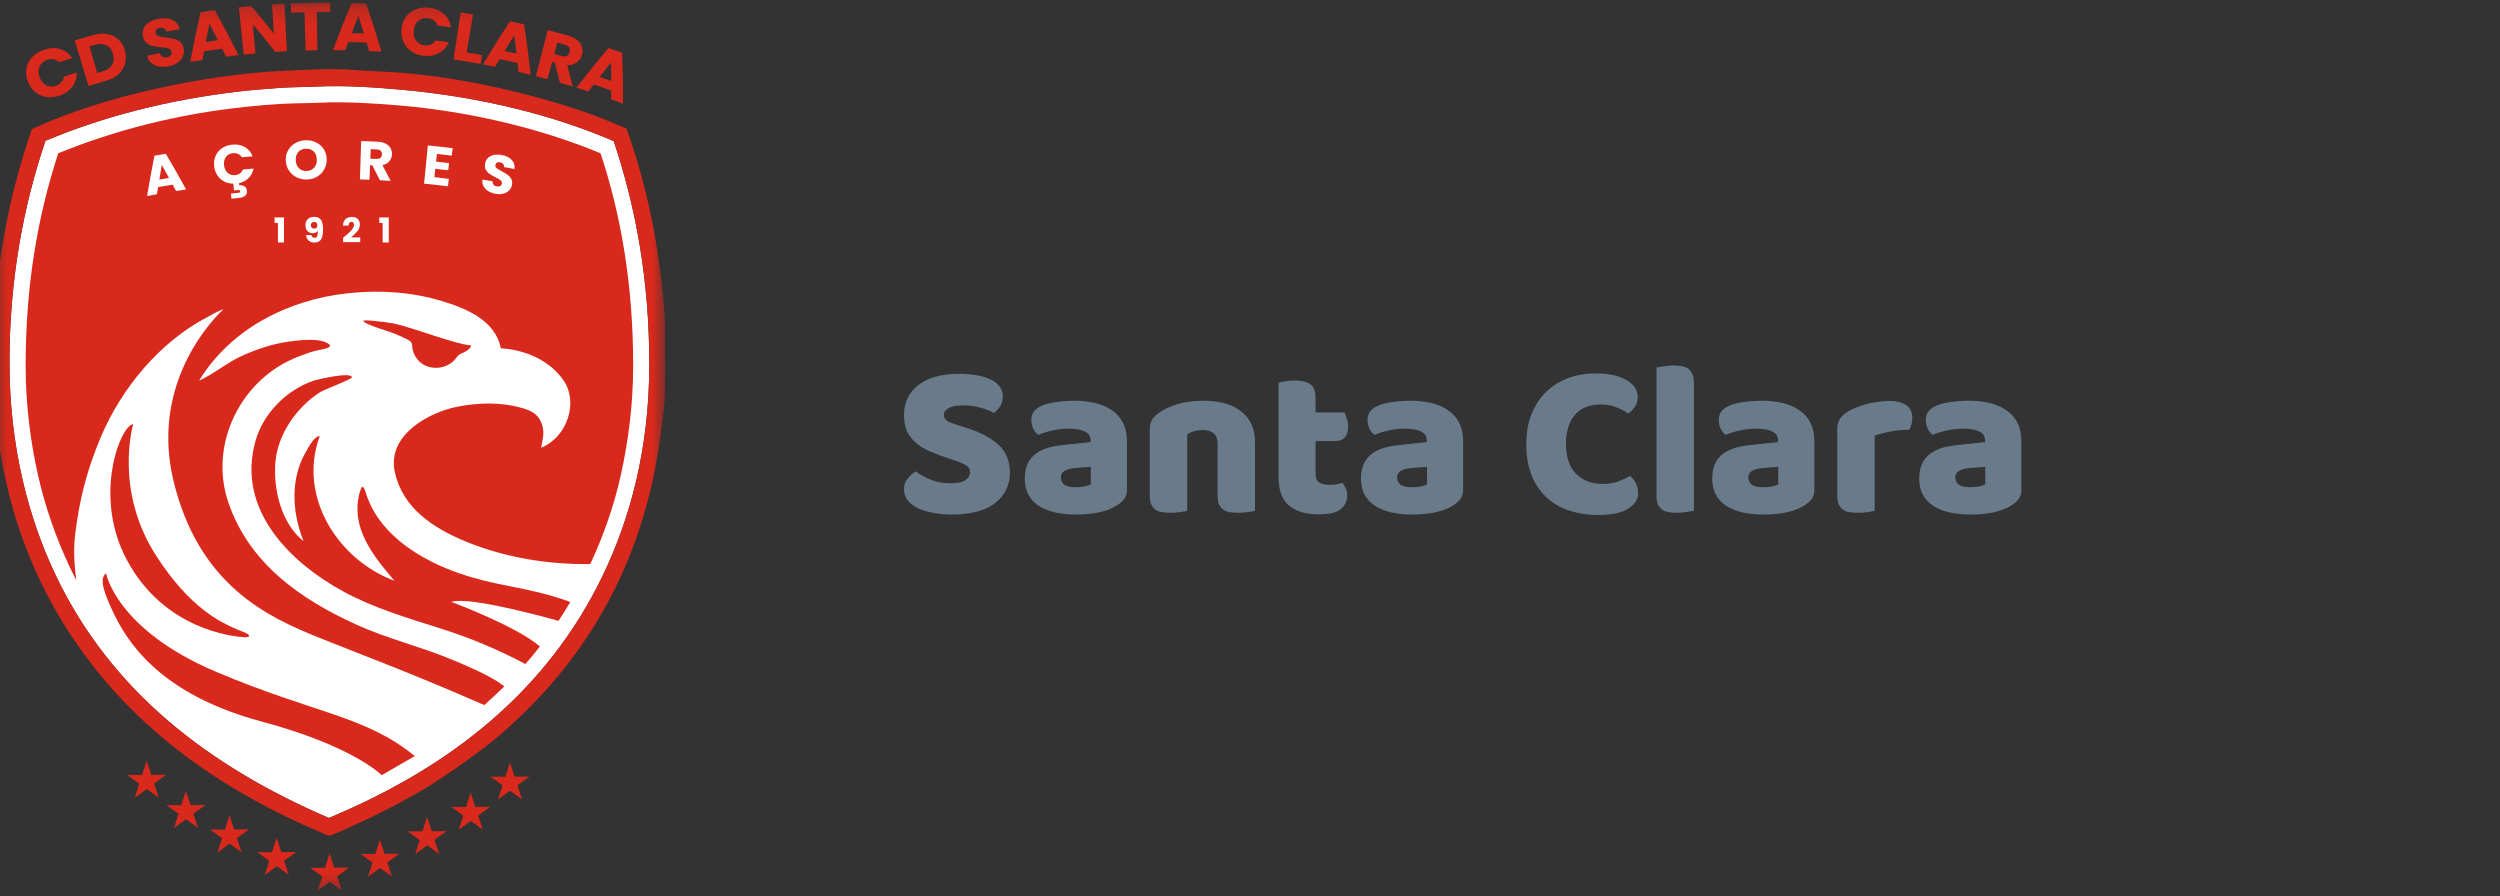 <svg xmlns="http://www.w3.org/2000/svg" width="159" height="57" viewBox="0 0 159 57" fill="none"><rect x="0" y="0" width="159" height="57" fill="#333333" stroke="none"/><g clip-path="url(#clip0_20359_25033)"><path d="M27.787 30.146H27.353V28.481L26.838 28.642V28.288L27.74 27.966H27.787V30.146ZM29.424 28.549C29.424 28.654 29.397 28.747 29.344 28.831C29.291 28.912 29.217 28.977 29.127 29.027C29.232 29.076 29.316 29.148 29.378 29.238C29.44 29.327 29.471 29.433 29.471 29.554C29.471 29.746 29.406 29.901 29.273 30.013C29.142 30.125 28.962 30.18 28.736 30.18C28.509 30.18 28.33 30.125 28.196 30.01C28.063 29.898 27.998 29.743 27.998 29.551C27.998 29.43 28.029 29.324 28.091 29.234C28.153 29.144 28.236 29.076 28.342 29.023C28.249 28.974 28.178 28.909 28.125 28.828C28.069 28.747 28.044 28.654 28.044 28.549C28.044 28.363 28.106 28.217 28.23 28.105C28.355 27.994 28.522 27.941 28.736 27.941C28.947 27.941 29.114 27.997 29.238 28.105C29.363 28.214 29.424 28.36 29.424 28.549ZM29.037 29.52C29.037 29.424 29.009 29.349 28.953 29.293C28.897 29.238 28.826 29.21 28.733 29.21C28.64 29.21 28.569 29.238 28.513 29.293C28.457 29.349 28.429 29.427 28.429 29.523C28.429 29.616 28.457 29.69 28.509 29.746C28.562 29.802 28.637 29.83 28.733 29.83C28.826 29.83 28.9 29.802 28.953 29.746C29.006 29.69 29.037 29.616 29.037 29.52ZM28.99 28.571C28.99 28.487 28.969 28.419 28.922 28.366C28.879 28.313 28.814 28.288 28.733 28.288C28.652 28.288 28.59 28.313 28.544 28.363C28.5 28.413 28.475 28.481 28.475 28.571C28.475 28.657 28.497 28.726 28.544 28.782C28.587 28.834 28.652 28.862 28.733 28.862C28.814 28.862 28.879 28.834 28.922 28.782C28.969 28.726 28.99 28.657 28.99 28.571ZM30.386 28.115C30.51 28.403 30.578 28.723 30.578 29.058C30.578 30.394 29.493 31.48 28.156 31.48C26.819 31.48 25.733 30.394 25.733 29.058C25.73 27.721 26.816 26.635 28.153 26.635C28.503 26.635 28.832 26.71 29.133 26.846V26.344C28.829 26.235 28.497 26.17 28.153 26.17C26.562 26.17 25.265 27.466 25.265 29.058C25.265 30.652 26.562 31.945 28.153 31.945C29.747 31.945 31.041 30.649 31.041 29.058C31.041 28.726 30.982 28.409 30.879 28.115H30.386ZM30.743 26.955H30.296V26.508H29.893V26.955H29.446V27.358H29.893V27.805H30.296V27.361H30.743V26.955Z" fill="#697B8B"></path><path fill-rule="evenodd" clip-rule="evenodd" d="M34.406 28.943C34.406 30.556 35.718 31.868 37.328 31.868C38.941 31.868 40.253 30.556 40.25 28.943C40.25 27.333 38.941 26.021 37.328 26.021C35.718 26.021 34.406 27.333 34.406 28.943ZM34.876 28.943C34.876 27.59 35.975 26.492 37.328 26.492C38.681 26.492 39.782 27.59 39.779 28.943C39.779 30.296 38.681 31.395 37.328 31.395C35.975 31.395 34.876 30.296 34.876 28.943ZM37.377 30.229C37.203 30.231 37.042 30.233 36.831 30.038C36.356 29.558 36.3 29.278 36.269 29.12C36.266 29.105 36.263 29.092 36.26 29.079C36.261 28.984 36.272 28.907 36.367 28.896C36.415 28.89 36.465 28.901 36.506 28.927C36.547 28.953 36.578 28.993 36.593 29.039C36.698 29.383 36.789 29.364 36.829 29.261L36.747 28.077C36.743 28.031 36.758 27.985 36.788 27.95C36.818 27.914 36.86 27.892 36.907 27.888C36.953 27.884 36.998 27.899 37.034 27.928C37.069 27.958 37.092 28.001 37.096 28.047L37.153 28.667L37.184 28.66V27.824C37.187 27.779 37.206 27.738 37.239 27.707C37.271 27.677 37.314 27.66 37.358 27.66C37.403 27.66 37.446 27.677 37.478 27.707C37.511 27.738 37.53 27.779 37.533 27.824V28.659C37.552 28.662 37.571 28.665 37.59 28.668L37.677 27.964C37.683 27.919 37.707 27.877 37.743 27.849C37.78 27.821 37.826 27.808 37.871 27.814C37.917 27.819 37.959 27.843 37.987 27.879C38.016 27.915 38.029 27.96 38.024 28.006L37.927 28.786L37.951 28.801L38.084 28.372C38.113 28.282 38.188 28.236 38.28 28.264C38.32 28.278 38.354 28.306 38.374 28.343C38.395 28.38 38.4 28.424 38.39 28.465L38.178 29.349C38.178 29.351 38.174 29.366 38.169 29.384C38.162 29.413 38.153 29.449 38.152 29.451C38.042 29.88 37.866 30.229 37.433 30.229C37.414 30.229 37.395 30.229 37.377 30.229Z" fill="#697B8B"></path><mask id="mask0_20359_25033" style="mask-type:luminance" maskUnits="userSpaceOnUse" x="1" y="24" width="14" height="8"><path d="M14.54 24.921H1.585V31.789H14.54V24.921Z" fill="white"></path></mask><g mask="url(#mask0_20359_25033)"><path fill-rule="evenodd" clip-rule="evenodd" d="M10.978 27.109C10.912 27.016 10.31 26.203 10.31 26.203C10.718 26.32 11.007 26.651 11.045 26.694C11.047 26.697 11.049 26.699 11.049 26.699C11.21 25.718 11.975 24.92 11.975 24.92C11.97 25.131 11.902 25.652 11.795 26.096C11.693 26.522 11.55 26.875 11.55 26.875C11.422 27.377 11.071 27.244 10.978 27.109ZM11.978 26.695H14.54V30.306C14.54 30.448 14.291 31.781 13.019 31.781L12.982 31.781C12.689 31.783 12.077 31.786 11.422 31.079L11.963 30.358C11.963 30.358 12.403 30.901 12.964 30.803C13.527 30.705 13.446 30.064 13.446 30.064V27.664H11.978V26.695ZM10.26 26.716V31.761H11.355V28.223L10.26 26.716ZM6.87 31.761V30.29H7.636C7.977 30.742 8.406 31.315 8.74 31.761H10.192C10.048 31.547 9.719 31.107 8.933 30.064C9.068 29.992 9.204 29.899 9.33 29.775C9.562 29.547 9.838 29.131 9.838 28.444C9.838 27.754 9.559 27.341 9.324 27.117C8.821 26.633 8.147 26.624 8.008 26.629H5.702V31.761H6.87ZM6.871 27.808H8.019L8.048 27.807C8.095 27.805 8.368 27.824 8.52 27.97C8.557 28.005 8.67 28.114 8.67 28.444C8.67 28.693 8.587 29.111 8.033 29.112H6.871V27.808ZM5.379 27.177L4.868 27.956C3.747 27.128 3.039 27.424 2.939 27.771C2.78 28.325 3.265 28.454 3.849 28.609C4.134 28.685 4.442 28.767 4.712 28.909C5.692 29.422 5.618 30.164 5.451 30.615C5.364 30.852 5.075 31.204 4.984 31.286C3.481 32.635 1.585 30.846 1.585 30.846L2.242 30.032C4.015 31.479 4.399 30.394 4.399 30.394C4.533 29.945 4.061 29.723 3.689 29.62C3.608 29.598 3.482 29.568 3.345 29.537C3.105 29.481 2.835 29.418 2.737 29.375C1.655 28.91 1.784 27.941 1.784 27.941C1.983 26.403 3.577 26.484 3.577 26.484C4.721 26.484 5.379 27.177 5.379 27.177Z" fill="#697B8B"></path></g><mask id="mask1_20359_25033" style="mask-type:luminance" maskUnits="userSpaceOnUse" x="-1" y="0" width="44" height="57"><path d="M42.306 0.165H-0.444V56.642H42.306V0.165Z" fill="white"></path></mask><g mask="url(#mask1_20359_25033)"><path d="M38.332 36.61C34.778 43.994 28.578 48.83 20.914 52.022C13.304 48.751 7.042 43.962 3.519 36.539C1.805 32.927 0.604 28.385 0.604 23.062C0.604 17.74 1.494 13.082 2.89 8.955C6.527 7.43 10.64 6.343 15.318 5.806C16.1 5.716 16.89 5.661 17.697 5.597C18.51 5.533 19.336 5.544 20.192 5.504C21.978 5.421 23.945 5.561 25.603 5.713C30.637 6.173 35.29 7.355 39.033 8.977C40.417 13.11 41.295 17.755 41.295 23.153C41.295 28.551 40.076 32.987 38.334 36.606L38.332 36.61Z" fill="white"></path><path d="M42.297 20.707C42.297 20.032 42.222 19.355 42.156 18.701C41.764 14.788 40.986 11.358 39.848 8.185C39.167 7.892 38.437 7.573 37.679 7.298C36.947 7.035 36.19 6.78 35.418 6.552C32.337 5.644 29.023 4.91 25.369 4.617C24.446 4.543 23.483 4.537 22.524 4.453C21.101 4.328 19.54 4.443 18.21 4.5C15.266 4.625 12.585 5.063 10.05 5.619C7.126 6.26 4.497 7.086 2.028 8.207C0.558 12.484 -0.444 17.351 -0.444 22.922C-0.444 28.513 0.764 33.255 2.61 37.053C6.292 44.625 12.572 49.629 20.495 52.979C20.636 53.038 20.804 53.13 20.892 53.143C21.017 53.161 21.134 53.096 21.241 53.049C23.229 52.197 25.13 51.27 26.931 50.205C27.814 49.682 28.662 49.095 29.496 48.502C30.334 47.907 31.163 47.3 31.921 46.637C37.238 41.987 41.092 35.815 42.111 26.933C42.184 26.295 42.287 25.642 42.298 24.974C42.319 23.607 42.298 22.063 42.298 20.707H42.297ZM38.332 36.609C34.778 43.994 28.578 48.83 20.914 52.022C13.304 48.75 7.042 43.961 3.519 36.539C1.805 32.927 0.604 28.385 0.604 23.062C0.604 17.739 1.494 13.082 2.89 8.955C6.527 7.429 10.64 6.343 15.318 5.806C16.1 5.716 16.89 5.661 17.697 5.597C18.51 5.533 19.336 5.544 20.192 5.503C21.978 5.421 23.945 5.561 25.603 5.713C30.637 6.173 35.29 7.355 39.033 8.976C40.417 13.11 41.295 17.755 41.295 23.153C41.295 28.55 40.076 32.986 38.334 36.606L38.332 36.609Z" fill="#D9291C"></path><path d="M32.728 49.394L32.43 48.49L32.142 49.4L31.196 49.398L31.963 49.951L31.673 50.851L32.443 50.289L33.203 50.847L32.906 49.948L33.671 49.387L32.728 49.394Z" fill="#D9291C"></path><path d="M30.231 51.315L29.933 50.411L29.644 51.321L28.698 51.32L29.467 51.872L29.175 52.773L29.945 52.211L30.705 52.768L30.409 51.869L31.174 51.309L30.231 51.315Z" fill="#D9291C"></path><path d="M27.457 52.866L27.159 51.962L26.87 52.872L25.924 52.871L26.694 53.423L26.403 54.324L27.171 53.762L27.933 54.319L27.636 53.42L28.401 52.86L27.457 52.866Z" fill="#D9291C"></path><path d="M24.457 54.304L24.159 53.4L23.87 54.309H22.924L23.693 54.86L23.402 55.761L24.171 55.199L24.931 55.757L24.635 54.858L25.399 54.296L24.457 54.304Z" fill="#D9291C"></path><path d="M21.26 55.186L20.962 54.282L20.673 55.191H19.727L20.497 55.742L20.206 56.642L20.974 56.08L21.735 56.639L21.438 55.74L22.203 55.178L21.26 55.186Z" fill="#D9291C"></path><path d="M17.892 54.193L17.594 53.29L17.305 54.198H16.359L17.128 54.749L16.838 55.65L17.606 55.088L18.368 55.647L18.071 54.747L18.836 54.185L17.892 54.193Z" fill="#D9291C"></path><path d="M14.892 52.756L14.593 51.853L14.305 52.762L13.359 52.76L14.128 53.313L13.836 54.214L14.606 53.652L15.366 54.211L15.069 53.31L15.834 52.749L14.892 52.756Z" fill="#D9291C"></path><path d="M12.118 51.204L11.82 50.3L11.531 51.21L10.585 51.209L11.354 51.761L11.064 52.662L11.832 52.1L12.594 52.657L12.297 51.758L13.062 51.198L12.118 51.204Z" fill="#D9291C"></path><path d="M9.622 49.283L9.322 48.379L9.034 49.289L8.088 49.287L8.857 49.84L8.567 50.741L9.335 50.179L10.097 50.736L9.8 49.837L10.565 49.276L9.622 49.283Z" fill="#D9291C"></path><path d="M2.242 5.851C2.449 6.021 2.688 6.128 2.958 6.168C3.228 6.21 3.505 6.181 3.789 6.082C4.138 5.962 4.408 5.773 4.602 5.513C4.795 5.252 4.888 4.954 4.875 4.613C4.55 4.715 4.39 4.766 4.066 4.874C4.046 5.015 3.992 5.133 3.903 5.233C3.814 5.333 3.701 5.406 3.562 5.453C3.339 5.53 3.132 5.52 2.94 5.42C2.748 5.322 2.605 5.149 2.517 4.901C2.428 4.652 2.426 4.428 2.515 4.229C2.604 4.03 2.765 3.889 2.996 3.81C3.139 3.76 3.278 3.747 3.411 3.772C3.545 3.797 3.662 3.86 3.762 3.959C4.091 3.85 4.255 3.797 4.585 3.694C4.399 3.41 4.146 3.218 3.825 3.123C3.503 3.028 3.155 3.043 2.785 3.171C2.484 3.276 2.236 3.432 2.042 3.641C1.85 3.85 1.73 4.089 1.681 4.356C1.633 4.624 1.663 4.898 1.767 5.177C1.873 5.456 2.031 5.68 2.239 5.851H2.242Z" fill="#D9291C"></path><path d="M6.747 5.138C7.059 5.051 7.316 4.917 7.524 4.731C7.73 4.547 7.872 4.327 7.947 4.071C8.022 3.815 8.027 3.543 7.956 3.256C7.885 2.966 7.755 2.727 7.563 2.54C7.373 2.352 7.135 2.229 6.854 2.173C6.573 2.117 6.264 2.134 5.932 2.227C5.459 2.36 5.222 2.429 4.752 2.572C5.044 3.537 5.337 4.5 5.629 5.465C6.075 5.329 6.299 5.265 6.747 5.138ZM6.054 2.847C6.341 2.766 6.586 2.78 6.786 2.888C6.986 2.995 7.12 3.184 7.19 3.453C7.26 3.723 7.237 3.951 7.12 4.139C7.003 4.328 6.806 4.459 6.528 4.539C6.389 4.578 6.319 4.598 6.18 4.637C5.985 3.962 5.888 3.624 5.693 2.95C5.837 2.908 5.908 2.888 6.054 2.847Z" fill="#D9291C"></path><path d="M9.332 2.739C9.449 2.834 9.577 2.897 9.716 2.93C9.855 2.962 10.031 2.987 10.243 3.004C10.388 3.017 10.504 3.029 10.584 3.047C10.665 3.064 10.735 3.09 10.796 3.128C10.857 3.165 10.894 3.221 10.908 3.295C10.925 3.382 10.905 3.457 10.85 3.518C10.796 3.58 10.713 3.621 10.602 3.643C10.495 3.665 10.402 3.652 10.323 3.609C10.245 3.565 10.187 3.488 10.153 3.382C9.833 3.448 9.673 3.482 9.355 3.552C9.403 3.744 9.496 3.897 9.631 4.011C9.767 4.125 9.93 4.199 10.12 4.233C10.31 4.266 10.515 4.261 10.736 4.217C10.964 4.172 11.153 4.094 11.305 3.982C11.458 3.869 11.565 3.735 11.629 3.58C11.693 3.426 11.71 3.265 11.681 3.095C11.65 2.917 11.578 2.78 11.467 2.683C11.355 2.586 11.23 2.519 11.094 2.483C10.957 2.447 10.78 2.414 10.566 2.389C10.354 2.366 10.192 2.34 10.086 2.305C9.979 2.271 9.917 2.207 9.897 2.112C9.88 2.024 9.894 1.952 9.94 1.893C9.989 1.835 10.059 1.796 10.153 1.778C10.262 1.756 10.356 1.767 10.435 1.807C10.515 1.849 10.568 1.917 10.591 2.012C10.924 1.948 11.091 1.917 11.425 1.859C11.361 1.581 11.206 1.383 10.963 1.266C10.718 1.149 10.418 1.124 10.065 1.194C9.719 1.262 9.453 1.4 9.272 1.603C9.091 1.804 9.032 2.043 9.093 2.318C9.133 2.503 9.213 2.642 9.33 2.738L9.332 2.739Z" fill="#D9291C"></path><path d="M12.976 3.256C13.435 3.186 13.666 3.155 14.127 3.095C14.228 3.298 14.278 3.398 14.378 3.601C14.694 3.562 14.851 3.543 15.166 3.507C14.686 2.543 14.185 1.589 13.665 0.645C13.301 0.693 13.118 0.718 12.755 0.773C12.514 1.823 12.296 2.878 12.098 3.938C12.408 3.885 12.563 3.86 12.873 3.812C12.914 3.59 12.934 3.478 12.976 3.256ZM13.318 1.514C13.537 1.931 13.646 2.138 13.858 2.557C13.551 2.597 13.398 2.619 13.09 2.664C13.178 2.204 13.223 1.974 13.318 1.514Z" fill="#D9291C"></path><path d="M16.248 3.399C16.181 2.656 16.148 2.285 16.081 1.542C16.665 2.238 16.949 2.591 17.499 3.301C17.798 3.281 17.947 3.273 18.246 3.257C18.195 2.25 18.143 1.245 18.09 0.238C17.773 0.254 17.616 0.263 17.299 0.285C17.349 1.033 17.372 1.406 17.422 2.154C16.862 1.44 16.573 1.086 15.978 0.388C15.663 0.416 15.505 0.432 15.19 0.465C15.294 1.467 15.399 2.469 15.502 3.471C15.8 3.44 15.95 3.426 16.248 3.399Z" fill="#D9291C"></path><path d="M19.367 0.778C19.395 1.751 19.409 2.238 19.437 3.21C19.737 3.201 19.887 3.198 20.186 3.193C20.172 2.221 20.165 1.734 20.151 0.761C20.491 0.757 20.662 0.755 21.003 0.755C21.003 0.519 21.003 0.401 21.003 0.165C19.997 0.165 19.493 0.176 18.49 0.22C18.501 0.455 18.505 0.574 18.516 0.81C18.857 0.794 19.027 0.788 19.369 0.778H19.367Z" fill="#D9291C"></path><path d="M22.156 2.668C22.62 2.679 22.852 2.686 23.314 2.707C23.38 2.924 23.411 3.031 23.475 3.248C23.792 3.264 23.95 3.272 24.267 3.292C23.958 2.26 23.63 1.233 23.28 0.214C22.913 0.198 22.731 0.192 22.364 0.183C21.949 1.177 21.552 2.179 21.176 3.189C21.49 3.189 21.646 3.192 21.96 3.198C22.038 2.986 22.077 2.88 22.155 2.668H22.156ZM22.79 1.01C22.934 1.458 23.004 1.681 23.143 2.131C22.834 2.118 22.679 2.113 22.37 2.106C22.536 1.667 22.62 1.449 22.792 1.011L22.79 1.01Z" fill="#D9291C"></path><path d="M26.165 3.269C26.386 3.422 26.644 3.515 26.94 3.549C27.304 3.589 27.624 3.536 27.908 3.383C28.192 3.232 28.403 3.001 28.537 2.689C28.203 2.642 28.038 2.619 27.704 2.576C27.626 2.693 27.526 2.778 27.406 2.831C27.284 2.882 27.151 2.9 27.008 2.884C26.775 2.857 26.595 2.759 26.467 2.587C26.339 2.416 26.286 2.199 26.313 1.935C26.34 1.673 26.433 1.47 26.599 1.328C26.762 1.186 26.967 1.128 27.206 1.156C27.354 1.173 27.484 1.222 27.593 1.301C27.702 1.381 27.78 1.487 27.827 1.621C28.167 1.663 28.336 1.687 28.676 1.735C28.633 1.398 28.487 1.117 28.241 0.894C27.994 0.671 27.676 0.535 27.292 0.491C26.978 0.455 26.691 0.491 26.43 0.597C26.171 0.703 25.962 0.867 25.804 1.087C25.646 1.309 25.557 1.568 25.532 1.866C25.508 2.164 25.553 2.434 25.665 2.676C25.777 2.92 25.945 3.116 26.168 3.271L26.165 3.269Z" fill="#D9291C"></path><path d="M30.663 3.509C30.271 3.437 30.076 3.402 29.683 3.337C29.844 2.369 29.923 1.884 30.084 0.916C29.77 0.864 29.614 0.839 29.299 0.791C29.148 1.787 28.998 2.783 28.848 3.78C29.535 3.883 29.877 3.941 30.56 4.067C30.601 3.844 30.623 3.732 30.663 3.509Z" fill="#D9291C"></path><path d="M31.779 3.761C32.235 3.857 32.463 3.905 32.917 4.01C32.942 4.234 32.955 4.347 32.978 4.572C33.289 4.645 33.445 4.682 33.754 4.759C33.635 3.687 33.495 2.617 33.334 1.551C32.973 1.47 32.794 1.429 32.433 1.354C31.843 2.257 31.27 3.17 30.716 4.094C31.025 4.152 31.18 4.183 31.489 4.245C31.604 4.05 31.662 3.953 31.778 3.76L31.779 3.761ZM32.706 2.246C32.767 2.712 32.797 2.945 32.852 3.412C32.547 3.343 32.396 3.31 32.091 3.246C32.333 2.845 32.457 2.645 32.706 2.246Z" fill="#D9291C"></path><path d="M35.113 3.935C35.185 3.954 35.221 3.965 35.291 3.983C35.424 4.494 35.488 4.748 35.61 5.259C35.938 5.354 36.101 5.402 36.428 5.502C36.293 4.96 36.223 4.689 36.076 4.147C36.318 4.149 36.518 4.093 36.679 3.975C36.84 3.858 36.949 3.705 37.008 3.513C37.06 3.343 37.064 3.176 37.021 3.011C36.977 2.847 36.88 2.697 36.729 2.566C36.577 2.435 36.378 2.333 36.129 2.263C35.613 2.118 35.354 2.048 34.835 1.915C34.586 2.891 34.334 3.868 34.085 4.843C34.377 4.918 34.523 4.957 34.815 5.037C34.935 4.597 34.995 4.377 35.115 3.936L35.113 3.935ZM35.446 2.71C35.635 2.761 35.73 2.788 35.917 2.841C36.056 2.88 36.153 2.942 36.203 3.025C36.254 3.109 36.264 3.206 36.231 3.315C36.198 3.431 36.137 3.51 36.05 3.554C35.962 3.598 35.852 3.599 35.713 3.562C35.527 3.509 35.433 3.484 35.248 3.432C35.326 3.143 35.365 2.998 35.444 2.71H35.446Z" fill="#D9291C"></path><path d="M37.416 5.817C37.553 5.638 37.622 5.547 37.761 5.369C38.207 5.518 38.429 5.594 38.872 5.752C38.872 5.978 38.872 6.092 38.869 6.318C39.172 6.428 39.323 6.484 39.624 6.598C39.628 5.518 39.61 4.439 39.571 3.36C39.22 3.237 39.045 3.176 38.693 3.058C37.998 3.883 37.321 4.725 36.66 5.577C36.963 5.671 37.114 5.719 37.416 5.819V5.817ZM38.863 3.972C38.87 4.444 38.874 4.678 38.875 5.148C38.579 5.043 38.43 4.993 38.134 4.892C38.422 4.522 38.568 4.338 38.863 3.971V3.972Z" fill="#D9291C"></path><path d="M32.458 37.288C30.225 36.876 28.029 36.238 26.13 34.95C25.323 34.404 24.579 33.711 24.023 32.907C23.747 32.506 23.522 32.069 23.354 31.611C23.213 31.227 23.087 30.555 22.879 31.309C22.258 33.553 23.741 35.361 25.089 36.939C21.451 35.589 18.93 31.535 20.333 27.751C20.021 27.678 19.593 28.496 19.475 28.699C19.142 29.268 18.919 29.902 18.811 30.553C18.593 31.86 18.816 33.202 19.308 34.421C17.895 33.3 17.381 31.145 17.512 29.431C17.65 27.63 18.86 25.902 20.352 24.945C20.589 24.792 22.37 24.117 22.386 23.999C22.35 23.623 20.18 24.131 19.935 24.216C18.226 24.799 16.751 26.284 16.253 28.034C15.027 32.345 18.351 35.72 21.849 37.626C23.791 38.684 25.932 39.307 28.03 39.975C29.941 40.584 31.664 41.305 33.414 42.232C33.732 41.87 34.038 41.497 34.338 41.116C32.845 39.822 28.711 38.283 28.711 38.283C29.878 37.874 35.518 39.488 35.518 39.488C35.777 39.099 36.028 38.703 36.27 38.295C36.219 38.27 36.159 38.244 36.092 38.22C34.912 37.807 33.688 37.52 32.46 37.293L32.458 37.288Z" fill="#D9291C"></path><path d="M25.046 21.2C25.358 21.328 25.668 21.464 25.968 21.619C26.296 21.787 26.171 22.012 26.272 22.34C26.421 22.816 26.78 23.195 27.264 23.331C27.796 23.481 28.398 23.362 28.812 22.991C29.024 22.8 29.084 22.586 29.343 22.485C29.544 22.405 29.925 22.212 29.964 21.97C28.895 21.886 26.244 20.818 24.985 20.562C24.8 20.524 23.091 20.293 23.108 20.407C23.108 20.604 24.802 21.1 25.046 21.2Z" fill="#D9291C"></path><path d="M19.465 9.457C19.258 9.462 19.094 9.531 18.975 9.662C18.857 9.793 18.8 9.968 18.808 10.185C18.816 10.4 18.881 10.57 19.006 10.695C19.131 10.82 19.294 10.879 19.497 10.875C19.696 10.87 19.855 10.803 19.974 10.672C20.093 10.541 20.152 10.369 20.149 10.155C20.146 9.94 20.083 9.768 19.959 9.641C19.834 9.515 19.668 9.453 19.464 9.457H19.465Z" fill="#D9291C"></path><path d="M19.978 14.115C19.914 14.115 19.864 14.134 19.827 14.173C19.79 14.212 19.771 14.263 19.771 14.33C19.771 14.392 19.79 14.442 19.827 14.481C19.864 14.52 19.917 14.538 19.986 14.538C20.046 14.538 20.095 14.52 20.131 14.482C20.166 14.445 20.185 14.395 20.185 14.332C20.185 14.261 20.166 14.209 20.129 14.171C20.091 14.134 20.04 14.115 19.976 14.115H19.978Z" fill="#D9291C"></path><path d="M10.135 11.42C10.382 11.376 10.505 11.356 10.75 11.315C10.567 10.983 10.477 10.818 10.291 10.487C10.227 10.86 10.196 11.047 10.135 11.42Z" fill="#D9291C"></path><path d="M23.966 9.505C23.812 9.498 23.734 9.495 23.58 9.488C23.569 9.73 23.564 9.85 23.553 10.091C23.706 10.097 23.784 10.102 23.936 10.108C24.05 10.114 24.136 10.091 24.195 10.041C24.254 9.991 24.287 9.918 24.292 9.82C24.296 9.728 24.271 9.653 24.218 9.597C24.164 9.541 24.08 9.51 23.966 9.504V9.505Z" fill="#D9291C"></path><path d="M25.507 6.716C23.964 6.58 22.026 6.454 20.402 6.53C19.582 6.568 18.784 6.559 17.999 6.601C17.217 6.643 16.445 6.708 15.691 6.788C11.219 7.253 7.207 8.318 3.706 9.749C2.396 13.745 1.63 18.155 1.63 23.25C1.63 25.766 1.945 28.126 2.423 30.244C2.904 32.376 3.62 34.327 4.429 36.051C4.564 36.339 4.706 36.625 4.85 36.906C4.73 35.943 4.664 34.997 4.778 34.023C5.037 31.791 5.552 29.815 6.43 27.753C7.722 24.714 10.145 21.76 13.142 20.193C13.416 20.05 13.704 19.867 13.994 19.75C13.975 19.759 13.958 19.769 13.945 19.775C13.986 19.756 14.027 19.736 14.069 19.72C14.046 19.728 14.022 19.739 13.999 19.748C14.061 19.715 14.145 19.672 14.197 19.684L13.98 19.895C13.065 20.822 9.636 24.767 11.034 30.58C12.642 37.262 17.085 39.255 20.222 40.529C22.868 41.603 25.862 42.68 30.799 44.842C31.236 44.458 31.66 44.061 32.073 43.654C31.935 43.56 31.796 43.437 31.651 43.349C30.749 42.798 29.766 42.379 28.791 41.973C26.794 41.136 24.666 40.632 22.688 39.738C19.112 38.116 15.845 35.838 14.521 31.95C13.254 28.229 15.347 24.056 18.987 22.677C19.427 22.51 19.846 22.344 20.309 22.254C20.4 22.236 21.279 22.124 20.885 21.862C20.289 21.465 19.014 21.642 18.366 21.726C17.356 21.859 16.348 22.204 15.421 22.616C14.444 23.05 13.621 23.779 12.662 24.209C14.681 20.897 18.346 19.06 22.12 18.651C24.131 18.434 26.183 18.562 28.123 19.152C29.673 19.623 31.509 20.381 31.854 22.157C31.854 22.157 34.433 22.182 35.828 24.174C36.822 25.594 36.064 27.807 34.419 28.476C34.506 27.893 34.67 27.5 34.439 26.907C34.189 26.268 33.701 26.084 33.067 25.911C31.814 25.569 30.377 25.613 29.11 25.861C27.235 26.228 24.611 27.689 25.109 30.018C25.599 32.312 27.561 33.592 29.623 34.441C32.101 35.462 34.862 35.913 37.542 35.874C38.33 34.175 39.019 32.304 39.478 30.244C39.949 28.123 40.27 25.775 40.27 23.248C40.27 18.163 39.507 13.697 38.194 9.748C34.657 8.28 30.238 7.133 25.511 6.716H25.507ZM11.197 12.145C11.111 11.984 11.067 11.903 10.98 11.744C10.61 11.805 10.424 11.836 10.054 11.902C10.024 12.083 10.011 12.172 9.982 12.353C9.731 12.398 9.606 12.421 9.355 12.47C9.528 11.443 9.62 10.929 9.823 9.902C10.112 9.851 10.257 9.827 10.546 9.779C11.075 10.681 11.333 11.135 11.834 12.048C11.579 12.086 11.451 12.106 11.197 12.147V12.145ZM15.811 11.324C15.649 11.485 15.446 11.592 15.202 11.647C15.207 11.702 15.21 11.728 15.215 11.781C15.336 11.771 15.447 11.794 15.544 11.852C15.641 11.909 15.695 12.005 15.706 12.136C15.717 12.267 15.678 12.371 15.589 12.448C15.5 12.524 15.389 12.568 15.257 12.581C15.043 12.601 14.935 12.61 14.721 12.634C14.709 12.504 14.701 12.439 14.688 12.309C14.871 12.29 14.963 12.281 15.148 12.264C15.194 12.259 15.229 12.25 15.251 12.232C15.272 12.217 15.282 12.192 15.279 12.161C15.275 12.128 15.261 12.108 15.238 12.097C15.213 12.086 15.177 12.083 15.13 12.087C15.03 12.097 14.98 12.101 14.881 12.111C14.863 11.939 14.856 11.853 14.838 11.681C14.625 11.68 14.43 11.633 14.255 11.541C14.08 11.449 13.938 11.321 13.827 11.154C13.716 10.987 13.647 10.795 13.622 10.575C13.594 10.336 13.622 10.116 13.711 9.915C13.799 9.715 13.936 9.551 14.12 9.424C14.306 9.298 14.525 9.223 14.774 9.2C15.08 9.17 15.35 9.223 15.581 9.357C15.811 9.492 15.973 9.688 16.065 9.946C15.792 9.966 15.656 9.977 15.383 10.002C15.324 9.905 15.244 9.833 15.146 9.79C15.048 9.744 14.938 9.729 14.82 9.74C14.628 9.758 14.478 9.838 14.373 9.977C14.267 10.116 14.227 10.292 14.25 10.503C14.273 10.715 14.35 10.879 14.479 10.993C14.609 11.109 14.768 11.155 14.956 11.138C15.072 11.127 15.174 11.091 15.26 11.029C15.347 10.968 15.411 10.884 15.452 10.778C15.722 10.754 15.856 10.743 16.126 10.723C16.079 10.962 15.975 11.16 15.812 11.321L15.811 11.324ZM18.063 15.42H17.676V14.177H17.461V13.831H18.063V15.42ZM20.495 15.052C20.461 15.175 20.403 15.267 20.323 15.331C20.242 15.395 20.133 15.426 19.994 15.426C19.883 15.426 19.79 15.404 19.713 15.361C19.635 15.317 19.576 15.259 19.535 15.189C19.493 15.117 19.47 15.039 19.465 14.953H19.808C19.83 15.067 19.897 15.125 20.008 15.125C20.085 15.125 20.139 15.091 20.172 15.022C20.203 14.953 20.221 14.842 20.221 14.689C20.189 14.735 20.145 14.769 20.089 14.794C20.035 14.819 19.972 14.832 19.905 14.832C19.811 14.832 19.73 14.813 19.657 14.774C19.585 14.735 19.527 14.678 19.487 14.602C19.445 14.525 19.424 14.433 19.424 14.324C19.424 14.215 19.446 14.123 19.49 14.043C19.534 13.964 19.598 13.901 19.679 13.857C19.762 13.814 19.857 13.792 19.969 13.792C20.185 13.792 20.334 13.859 20.42 13.992C20.506 14.124 20.548 14.321 20.548 14.582C20.548 14.771 20.531 14.927 20.497 15.048L20.495 15.052ZM20.609 10.796C20.495 10.989 20.342 11.138 20.149 11.248C19.955 11.357 19.743 11.413 19.509 11.418C19.274 11.422 19.059 11.376 18.859 11.276C18.661 11.176 18.499 11.032 18.375 10.846C18.252 10.661 18.185 10.448 18.174 10.21C18.163 9.971 18.213 9.754 18.324 9.559C18.435 9.364 18.589 9.209 18.788 9.097C18.986 8.983 19.207 8.923 19.451 8.919C19.695 8.912 19.919 8.962 20.122 9.067C20.327 9.172 20.486 9.318 20.603 9.507C20.72 9.696 20.778 9.911 20.778 10.15C20.778 10.389 20.72 10.604 20.608 10.796H20.609ZM22.912 15.398H21.819V15.122C21.869 15.083 21.891 15.064 21.886 15.067C22.028 14.95 22.14 14.853 22.222 14.778C22.304 14.704 22.373 14.624 22.429 14.541C22.485 14.458 22.514 14.377 22.514 14.299C22.514 14.24 22.499 14.193 22.473 14.16C22.445 14.127 22.404 14.11 22.35 14.11C22.295 14.11 22.251 14.131 22.22 14.173C22.189 14.213 22.173 14.273 22.173 14.348H21.814C21.817 14.224 21.844 14.121 21.894 14.039C21.944 13.956 22.009 13.895 22.092 13.856C22.173 13.817 22.265 13.797 22.365 13.797C22.538 13.797 22.668 13.84 22.756 13.929C22.843 14.018 22.887 14.134 22.887 14.276C22.887 14.43 22.834 14.575 22.727 14.708C22.621 14.841 22.487 14.97 22.323 15.097H22.91V15.4L22.912 15.398ZM24.725 15.42H24.338V14.177H24.123V13.831H24.725V15.42ZM24.844 11.504C24.571 11.486 24.433 11.479 24.16 11.463C23.973 11.084 23.878 10.895 23.684 10.517C23.625 10.514 23.595 10.514 23.536 10.511C23.52 10.879 23.512 11.063 23.497 11.432C23.255 11.421 23.133 11.418 22.891 11.41C22.922 10.434 22.938 9.946 22.971 8.97C23.394 8.984 23.605 8.992 24.028 9.014C24.232 9.023 24.404 9.067 24.543 9.142C24.682 9.217 24.783 9.315 24.847 9.437C24.911 9.559 24.938 9.69 24.928 9.833C24.917 9.996 24.861 10.136 24.758 10.258C24.655 10.38 24.51 10.461 24.323 10.505C24.535 10.904 24.64 11.102 24.844 11.504ZM28.731 9.899C28.353 9.852 28.166 9.83 27.788 9.788C27.766 9.985 27.755 10.083 27.735 10.278C28.066 10.314 28.231 10.335 28.562 10.375C28.54 10.558 28.528 10.648 28.506 10.831C28.178 10.79 28.013 10.771 27.685 10.736C27.661 10.948 27.651 11.056 27.627 11.268C27.995 11.308 28.18 11.329 28.548 11.376C28.525 11.565 28.512 11.66 28.489 11.848C27.883 11.774 27.579 11.739 26.971 11.678C27.068 10.707 27.117 10.22 27.212 9.25C27.844 9.312 28.159 9.348 28.79 9.426C28.767 9.615 28.754 9.708 28.731 9.899ZM32.72 10.748C32.453 10.697 32.321 10.673 32.054 10.625C32.063 10.547 32.044 10.48 31.996 10.425C31.949 10.37 31.881 10.336 31.795 10.32C31.72 10.308 31.656 10.316 31.604 10.345C31.553 10.375 31.52 10.427 31.508 10.497C31.495 10.575 31.523 10.642 31.592 10.698C31.66 10.754 31.774 10.821 31.927 10.901C32.08 10.981 32.204 11.057 32.296 11.123C32.388 11.19 32.463 11.276 32.519 11.38C32.575 11.485 32.589 11.61 32.563 11.753C32.536 11.891 32.477 12.008 32.383 12.104C32.291 12.203 32.171 12.272 32.023 12.314C31.874 12.354 31.709 12.359 31.525 12.326C31.345 12.295 31.189 12.239 31.055 12.158C30.922 12.076 30.821 11.973 30.754 11.847C30.686 11.72 30.662 11.579 30.682 11.421C30.941 11.461 31.07 11.483 31.328 11.527C31.322 11.617 31.342 11.691 31.389 11.747C31.436 11.803 31.501 11.839 31.589 11.855C31.678 11.87 31.753 11.863 31.812 11.833C31.871 11.802 31.907 11.752 31.92 11.681C31.93 11.622 31.92 11.569 31.884 11.524C31.849 11.477 31.804 11.436 31.748 11.4C31.692 11.365 31.61 11.321 31.504 11.269C31.351 11.194 31.227 11.124 31.133 11.059C31.038 10.993 30.961 10.909 30.902 10.803C30.843 10.697 30.825 10.569 30.849 10.417C30.885 10.192 30.999 10.03 31.192 9.932C31.386 9.833 31.622 9.807 31.898 9.855C32.18 9.905 32.396 10.01 32.545 10.167C32.694 10.327 32.752 10.52 32.72 10.748Z" fill="#D9291C"></path><path d="M8.049 35.576C10.421 40.058 14.837 40.484 15.532 40.528C15.919 40.553 15.911 40.396 15.702 40.292C15.383 40.134 15.198 40.095 14.825 39.92C14.153 39.605 12.088 38.739 9.886 35.273C7.243 31.115 8.472 26.976 8.472 26.976C8.425 26.98 8.37 27.002 8.311 27.041C8.22 27.09 8.042 27.194 8.276 27.065C7.431 27.695 6.051 31.804 8.047 35.575L8.049 35.576Z" fill="#D9291C"></path><path d="M6.748 36.466C6.289 36.778 6.587 37.704 7.327 39.202C8.437 41.45 10.808 44.327 16.644 45.891C22.479 47.455 24.277 49.3 24.277 49.3L26.381 48.085C23.183 45.496 20.16 45.435 13.774 42.741C7.388 40.047 6.748 36.466 6.748 36.466Z" fill="#D9291C"></path></g></g><path d="M60.253 29.126C59.842 28.986 59.469 28.846 59.133 28.706C58.797 28.557 58.508 28.379 58.265 28.174C58.022 27.969 57.831 27.726 57.691 27.446C57.56 27.157 57.495 26.807 57.495 26.396C57.495 25.603 57.798 24.968 58.405 24.492C59.021 24.016 59.88 23.778 60.981 23.778C61.382 23.778 61.756 23.806 62.101 23.862C62.446 23.918 62.74 24.007 62.983 24.128C63.235 24.24 63.431 24.389 63.571 24.576C63.711 24.753 63.781 24.963 63.781 25.206C63.781 25.449 63.725 25.659 63.613 25.836C63.501 26.004 63.366 26.149 63.207 26.27C63.002 26.139 62.726 26.027 62.381 25.934C62.036 25.831 61.658 25.78 61.247 25.78C60.827 25.78 60.519 25.841 60.323 25.962C60.127 26.074 60.029 26.219 60.029 26.396C60.029 26.536 60.09 26.653 60.211 26.746C60.332 26.83 60.514 26.909 60.757 26.984L61.499 27.222C62.376 27.502 63.048 27.861 63.515 28.3C63.991 28.729 64.229 29.317 64.229 30.064C64.229 30.857 63.916 31.501 63.291 31.996C62.666 32.481 61.746 32.724 60.533 32.724C60.104 32.724 59.702 32.687 59.329 32.612C58.965 32.547 58.643 32.449 58.363 32.318C58.092 32.178 57.878 32.01 57.719 31.814C57.57 31.609 57.495 31.375 57.495 31.114C57.495 30.843 57.574 30.615 57.733 30.428C57.892 30.232 58.064 30.083 58.251 29.98C58.512 30.185 58.83 30.363 59.203 30.512C59.586 30.661 60.001 30.736 60.449 30.736C60.906 30.736 61.228 30.666 61.415 30.526C61.602 30.386 61.695 30.223 61.695 30.036C61.695 29.849 61.62 29.709 61.471 29.616C61.322 29.513 61.112 29.415 60.841 29.322L60.253 29.126ZM68.423 30.988C68.581 30.988 68.754 30.974 68.941 30.946C69.137 30.909 69.281 30.862 69.375 30.806V29.686L68.367 29.77C68.105 29.789 67.891 29.845 67.723 29.938C67.555 30.031 67.471 30.171 67.471 30.358C67.471 30.545 67.541 30.699 67.681 30.82C67.83 30.932 68.077 30.988 68.423 30.988ZM68.311 25.486C68.815 25.486 69.272 25.537 69.683 25.64C70.103 25.743 70.457 25.901 70.747 26.116C71.045 26.321 71.274 26.587 71.433 26.914C71.591 27.231 71.671 27.609 71.671 28.048V31.184C71.671 31.427 71.601 31.627 71.461 31.786C71.33 31.935 71.171 32.066 70.985 32.178C70.378 32.542 69.524 32.724 68.423 32.724C67.928 32.724 67.48 32.677 67.079 32.584C66.687 32.491 66.346 32.351 66.057 32.164C65.777 31.977 65.557 31.739 65.399 31.45C65.249 31.161 65.175 30.825 65.175 30.442C65.175 29.798 65.366 29.303 65.749 28.958C66.131 28.613 66.724 28.398 67.527 28.314L69.361 28.118V28.02C69.361 27.749 69.239 27.558 68.997 27.446C68.763 27.325 68.423 27.264 67.975 27.264C67.62 27.264 67.275 27.301 66.939 27.376C66.603 27.451 66.299 27.544 66.029 27.656C65.907 27.572 65.805 27.446 65.721 27.278C65.637 27.101 65.595 26.919 65.595 26.732C65.595 26.489 65.651 26.298 65.763 26.158C65.884 26.009 66.066 25.883 66.309 25.78C66.579 25.677 66.897 25.603 67.261 25.556C67.634 25.509 67.984 25.486 68.311 25.486ZM77.438 28.188C77.438 27.899 77.354 27.689 77.186 27.558C77.027 27.418 76.808 27.348 76.528 27.348C76.341 27.348 76.155 27.371 75.968 27.418C75.791 27.465 75.637 27.535 75.506 27.628V32.486C75.413 32.514 75.263 32.542 75.058 32.57C74.862 32.598 74.657 32.612 74.442 32.612C74.237 32.612 74.05 32.598 73.882 32.57C73.723 32.542 73.588 32.486 73.476 32.402C73.364 32.318 73.275 32.206 73.21 32.066C73.154 31.917 73.126 31.725 73.126 31.492V27.292C73.126 27.04 73.177 26.835 73.28 26.676C73.392 26.517 73.541 26.373 73.728 26.242C74.045 26.018 74.442 25.836 74.918 25.696C75.403 25.556 75.94 25.486 76.528 25.486C77.583 25.486 78.395 25.719 78.964 26.186C79.533 26.643 79.818 27.283 79.818 28.104V32.486C79.725 32.514 79.575 32.542 79.37 32.57C79.174 32.598 78.969 32.612 78.754 32.612C78.549 32.612 78.362 32.598 78.194 32.57C78.035 32.542 77.9 32.486 77.788 32.402C77.676 32.318 77.587 32.206 77.522 32.066C77.466 31.917 77.438 31.725 77.438 31.492V28.188ZM83.668 30.162C83.668 30.405 83.743 30.577 83.892 30.68C84.051 30.783 84.27 30.834 84.55 30.834C84.69 30.834 84.835 30.825 84.984 30.806C85.133 30.778 85.264 30.745 85.376 30.708C85.46 30.811 85.53 30.927 85.586 31.058C85.651 31.179 85.684 31.329 85.684 31.506C85.684 31.861 85.549 32.15 85.278 32.374C85.017 32.598 84.55 32.71 83.878 32.71C83.057 32.71 82.422 32.523 81.974 32.15C81.535 31.777 81.316 31.17 81.316 30.33V24.338C81.419 24.31 81.563 24.282 81.75 24.254C81.946 24.217 82.151 24.198 82.366 24.198C82.777 24.198 83.094 24.273 83.318 24.422C83.551 24.562 83.668 24.865 83.668 25.332V26.228H85.502C85.558 26.331 85.609 26.461 85.656 26.62C85.712 26.769 85.74 26.937 85.74 27.124C85.74 27.451 85.665 27.689 85.516 27.838C85.376 27.978 85.185 28.048 84.942 28.048H83.668V30.162ZM89.805 30.988C89.964 30.988 90.137 30.974 90.323 30.946C90.519 30.909 90.664 30.862 90.757 30.806V29.686L89.749 29.77C89.488 29.789 89.273 29.845 89.106 29.938C88.938 30.031 88.853 30.171 88.853 30.358C88.853 30.545 88.924 30.699 89.064 30.82C89.213 30.932 89.46 30.988 89.805 30.988ZM89.694 25.486C90.198 25.486 90.655 25.537 91.066 25.64C91.486 25.743 91.84 25.901 92.129 26.116C92.428 26.321 92.657 26.587 92.816 26.914C92.974 27.231 93.053 27.609 93.053 28.048V31.184C93.053 31.427 92.984 31.627 92.844 31.786C92.713 31.935 92.554 32.066 92.368 32.178C91.761 32.542 90.907 32.724 89.805 32.724C89.311 32.724 88.863 32.677 88.462 32.584C88.07 32.491 87.729 32.351 87.439 32.164C87.159 31.977 86.94 31.739 86.781 31.45C86.632 31.161 86.558 30.825 86.558 30.442C86.558 29.798 86.749 29.303 87.132 28.958C87.514 28.613 88.107 28.398 88.909 28.314L90.743 28.118V28.02C90.743 27.749 90.622 27.558 90.379 27.446C90.146 27.325 89.805 27.264 89.358 27.264C89.003 27.264 88.657 27.301 88.322 27.376C87.986 27.451 87.682 27.544 87.412 27.656C87.29 27.572 87.188 27.446 87.103 27.278C87.019 27.101 86.978 26.919 86.978 26.732C86.978 26.489 87.034 26.298 87.145 26.158C87.267 26.009 87.449 25.883 87.692 25.78C87.962 25.677 88.279 25.603 88.644 25.556C89.017 25.509 89.367 25.486 89.694 25.486ZM101.819 25.724C101.101 25.724 100.55 25.943 100.167 26.382C99.785 26.821 99.594 27.441 99.594 28.244C99.594 29.056 99.803 29.681 100.223 30.12C100.653 30.559 101.227 30.778 101.945 30.778C102.328 30.778 102.65 30.727 102.911 30.624C103.182 30.521 103.439 30.405 103.681 30.274C103.84 30.405 103.961 30.563 104.045 30.75C104.139 30.927 104.185 31.137 104.185 31.38C104.185 31.763 103.971 32.089 103.541 32.36C103.121 32.621 102.477 32.752 101.609 32.752C100.984 32.752 100.396 32.663 99.846 32.486C99.295 32.309 98.814 32.038 98.403 31.674C97.993 31.301 97.666 30.834 97.424 30.274C97.19 29.705 97.073 29.028 97.073 28.244C97.073 27.516 97.186 26.877 97.409 26.326C97.643 25.766 97.956 25.295 98.347 24.912C98.749 24.529 99.216 24.24 99.748 24.044C100.279 23.848 100.849 23.75 101.455 23.75C102.314 23.75 102.977 23.89 103.443 24.17C103.919 24.45 104.157 24.809 104.157 25.248C104.157 25.491 104.097 25.701 103.975 25.878C103.854 26.055 103.714 26.195 103.555 26.298C103.313 26.139 103.051 26.004 102.771 25.892C102.501 25.78 102.183 25.724 101.819 25.724ZM107.732 32.486C107.629 32.505 107.475 32.528 107.27 32.556C107.074 32.593 106.873 32.612 106.668 32.612C106.462 32.612 106.276 32.598 106.108 32.57C105.949 32.542 105.814 32.486 105.702 32.402C105.59 32.318 105.501 32.206 105.436 32.066C105.38 31.917 105.352 31.725 105.352 31.492V23.372C105.454 23.353 105.604 23.33 105.8 23.302C106.005 23.265 106.21 23.246 106.416 23.246C106.621 23.246 106.803 23.26 106.962 23.288C107.13 23.316 107.27 23.372 107.382 23.456C107.494 23.54 107.578 23.657 107.634 23.806C107.699 23.946 107.732 24.133 107.732 24.366V32.486ZM112.145 30.988C112.304 30.988 112.477 30.974 112.663 30.946C112.859 30.909 113.004 30.862 113.097 30.806V29.686L112.089 29.77C111.828 29.789 111.613 29.845 111.445 29.938C111.277 30.031 111.193 30.171 111.193 30.358C111.193 30.545 111.263 30.699 111.403 30.82C111.553 30.932 111.8 30.988 112.145 30.988ZM112.033 25.486C112.537 25.486 112.995 25.537 113.405 25.64C113.825 25.743 114.18 25.901 114.469 26.116C114.768 26.321 114.997 26.587 115.155 26.914C115.314 27.231 115.393 27.609 115.393 28.048V31.184C115.393 31.427 115.323 31.627 115.183 31.786C115.053 31.935 114.894 32.066 114.707 32.178C114.101 32.542 113.247 32.724 112.145 32.724C111.651 32.724 111.203 32.677 110.801 32.584C110.409 32.491 110.069 32.351 109.779 32.164C109.499 31.977 109.28 31.739 109.121 31.45C108.972 31.161 108.897 30.825 108.897 30.442C108.897 29.798 109.089 29.303 109.471 28.958C109.854 28.613 110.447 28.398 111.249 28.314L113.083 28.118V28.02C113.083 27.749 112.962 27.558 112.719 27.446C112.486 27.325 112.145 27.264 111.697 27.264C111.343 27.264 110.997 27.301 110.661 27.376C110.325 27.451 110.022 27.544 109.751 27.656C109.63 27.572 109.527 27.446 109.443 27.278C109.359 27.101 109.317 26.919 109.317 26.732C109.317 26.489 109.373 26.298 109.485 26.158C109.607 26.009 109.789 25.883 110.031 25.78C110.302 25.677 110.619 25.603 110.983 25.556C111.357 25.509 111.707 25.486 112.033 25.486ZM119.229 32.486C119.135 32.514 118.986 32.542 118.781 32.57C118.585 32.598 118.379 32.612 118.165 32.612C117.959 32.612 117.773 32.598 117.605 32.57C117.446 32.542 117.311 32.486 117.199 32.402C117.087 32.318 116.998 32.206 116.933 32.066C116.877 31.917 116.849 31.725 116.849 31.492V27.292C116.849 27.077 116.886 26.895 116.961 26.746C117.045 26.587 117.161 26.447 117.311 26.326C117.46 26.205 117.642 26.097 117.857 26.004C118.081 25.901 118.319 25.813 118.571 25.738C118.823 25.663 119.084 25.607 119.355 25.57C119.625 25.523 119.896 25.5 120.167 25.5C120.615 25.5 120.969 25.589 121.231 25.766C121.492 25.934 121.623 26.214 121.623 26.606C121.623 26.737 121.604 26.867 121.567 26.998C121.529 27.119 121.483 27.231 121.427 27.334C121.231 27.334 121.03 27.343 120.825 27.362C120.619 27.381 120.419 27.409 120.223 27.446C120.027 27.483 119.84 27.525 119.663 27.572C119.495 27.609 119.35 27.656 119.229 27.712V32.486ZM125.311 30.988C125.47 30.988 125.643 30.974 125.829 30.946C126.025 30.909 126.17 30.862 126.263 30.806V29.686L125.255 29.77C124.994 29.789 124.779 29.845 124.611 29.938C124.443 30.031 124.359 30.171 124.359 30.358C124.359 30.545 124.429 30.699 124.569 30.82C124.719 30.932 124.966 30.988 125.311 30.988ZM125.199 25.486C125.703 25.486 126.161 25.537 126.571 25.64C126.991 25.743 127.346 25.901 127.635 26.116C127.934 26.321 128.163 26.587 128.321 26.914C128.48 27.231 128.559 27.609 128.559 28.048V31.184C128.559 31.427 128.489 31.627 128.349 31.786C128.219 31.935 128.06 32.066 127.873 32.178C127.267 32.542 126.413 32.724 125.311 32.724C124.817 32.724 124.369 32.677 123.967 32.584C123.575 32.491 123.235 32.351 122.945 32.164C122.665 31.977 122.446 31.739 122.287 31.45C122.138 31.161 122.063 30.825 122.063 30.442C122.063 29.798 122.255 29.303 122.637 28.958C123.02 28.613 123.613 28.398 124.415 28.314L126.249 28.118V28.02C126.249 27.749 126.128 27.558 125.885 27.446C125.652 27.325 125.311 27.264 124.863 27.264C124.509 27.264 124.163 27.301 123.827 27.376C123.491 27.451 123.188 27.544 122.917 27.656C122.796 27.572 122.693 27.446 122.609 27.278C122.525 27.101 122.483 26.919 122.483 26.732C122.483 26.489 122.539 26.298 122.651 26.158C122.773 26.009 122.955 25.883 123.197 25.78C123.468 25.677 123.785 25.603 124.149 25.556C124.523 25.509 124.873 25.486 125.199 25.486Z" fill="#697B8B"></path><defs><clipPath id="clip0_20359_25033"><rect width="42.935" height="57" fill="white"></rect></clipPath></defs></svg>
